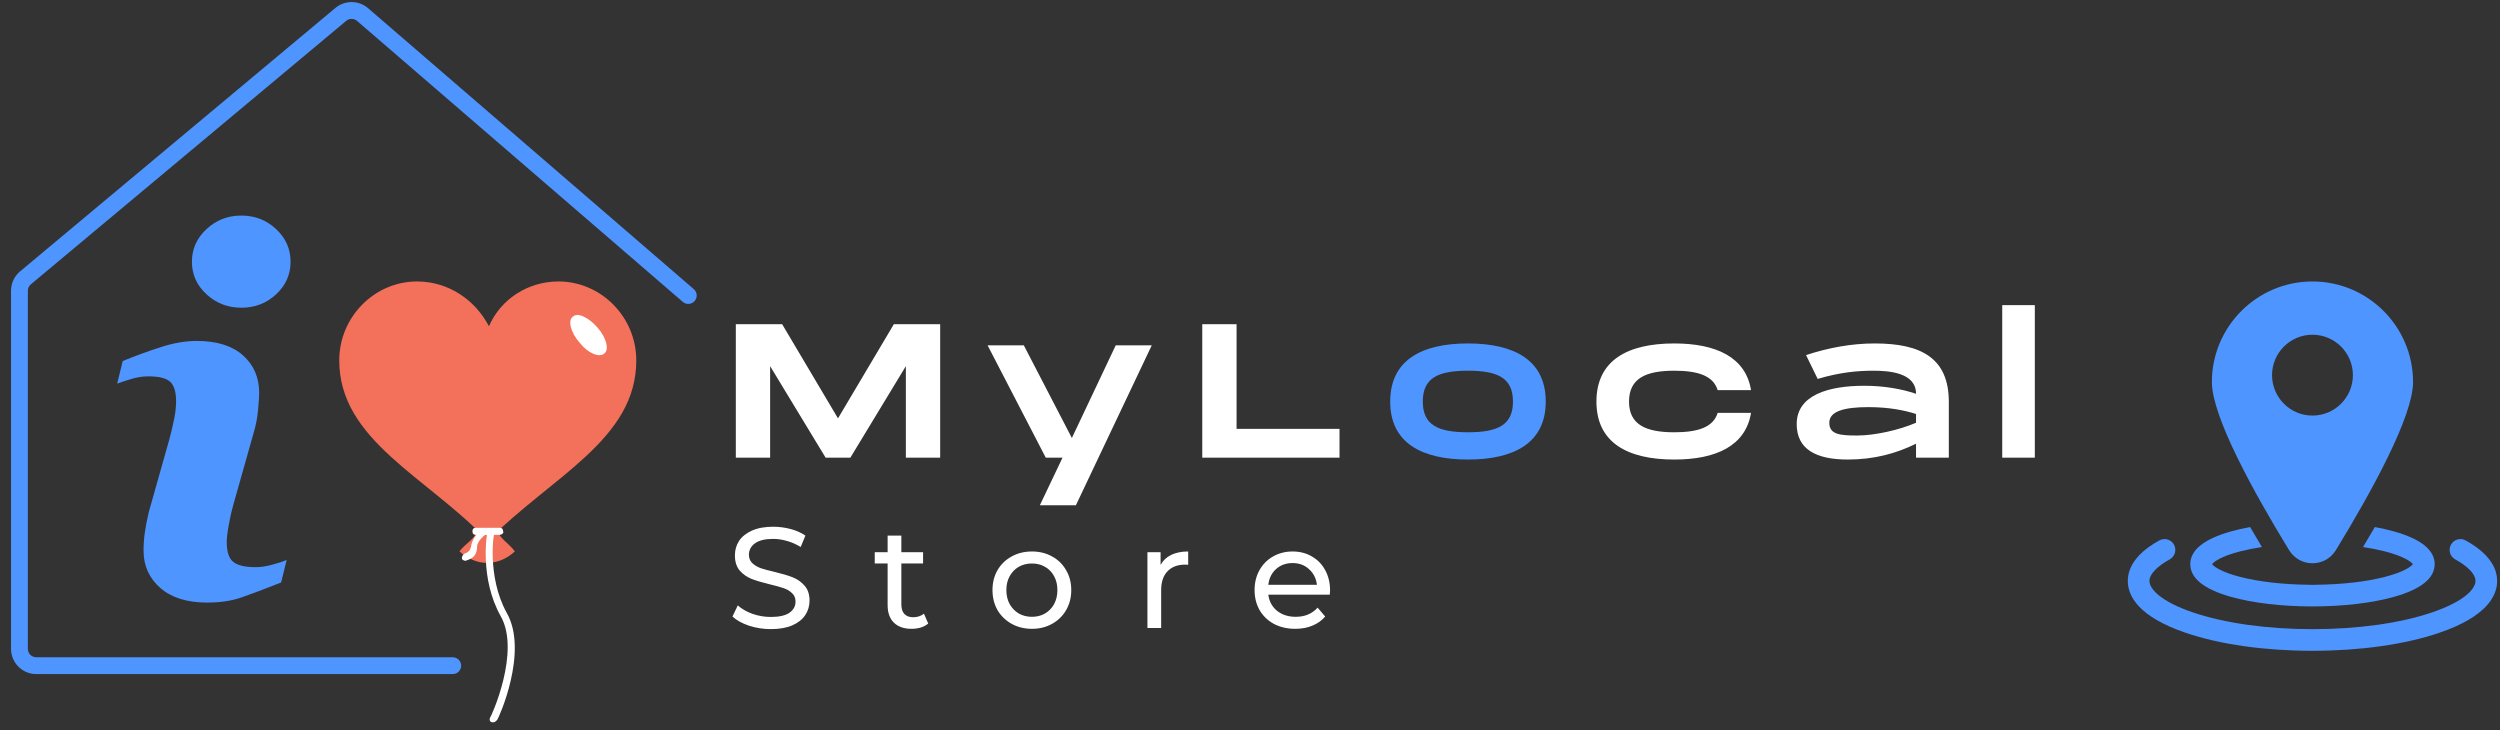 <svg width="250" height="73" viewBox="0 0 250 73" fill="none" xmlns="http://www.w3.org/2000/svg">
<rect x="0" y="0" width="250" height="73" fill="#333333" stroke="none"/>
<path d="M68.28 30.187C68.632 30.49 69.163 30.451 69.467 30.099C69.77 29.747 69.731 29.216 69.379 28.913L68.28 30.187ZM45.272 67.409C45.737 67.409 46.114 67.032 46.114 66.568C46.114 66.103 45.737 65.726 45.272 65.726V67.409ZM2.548 27.783L2.009 27.137L2.548 27.783ZM36.258 1.457L36.808 0.82L36.258 1.457ZM34.08 1.44L34.62 2.085L34.08 1.44ZM69.379 28.913L36.808 0.82L35.709 2.094L68.28 30.187L69.379 28.913ZM33.541 0.794L2.009 27.137L3.088 28.429L34.62 2.085L33.541 0.794ZM1.103 29.074V64.885H2.786V29.074H1.103ZM3.627 67.409H45.272V65.726H3.627V67.409ZM1.103 64.885C1.103 66.279 2.233 67.409 3.627 67.409V65.726C3.162 65.726 2.786 65.35 2.786 64.885H1.103ZM2.009 27.137C1.435 27.617 1.103 28.326 1.103 29.074H2.786C2.786 28.825 2.896 28.589 3.088 28.429L2.009 27.137ZM36.808 0.82C35.872 0.013 34.489 0.002 33.541 0.794L34.62 2.085C34.936 1.821 35.397 1.825 35.709 2.094L36.808 0.82Z" fill="#4F95FF"/>
<path d="M94.017 32.42H89.385L83.799 41.837L78.214 32.42H73.582V45.764H77.013V36.614L82.56 45.764H85.038L90.586 36.614V45.764H94.017V32.42ZM111.571 34.536L107.187 43.8L102.383 34.536H98.761L104.575 45.764H106.253L103.984 50.529H107.587L115.174 34.536H111.571ZM123.657 42.885V32.42H120.226V45.764H133.951V42.885H123.657ZM159.643 40.159C159.643 44.277 162.769 45.954 167.42 45.954C171.614 45.954 174.569 44.582 175.103 41.284H171.767C171.328 42.733 169.784 43.228 167.42 43.228C164.618 43.228 162.902 42.485 162.902 40.159C162.902 37.815 164.618 37.071 167.42 37.071C169.784 37.071 171.328 37.567 171.767 39.015H175.103C174.569 35.718 171.614 34.345 167.42 34.345C162.769 34.345 159.643 36.023 159.643 40.159ZM187.486 34.345C185.141 34.345 182.891 34.764 180.604 35.508L181.767 37.891C184.073 37.205 185.865 37.071 187.333 37.071C188.858 37.071 191.603 37.243 191.603 39.378C190.135 38.882 188.362 38.577 186.437 38.577C182.872 38.577 179.67 39.492 179.67 42.409C179.67 44.944 181.633 45.954 184.779 45.954C187.428 45.954 189.621 45.344 191.603 44.372V45.764H194.882V40.102C194.844 35.851 192.175 34.345 187.486 34.345ZM191.603 42.275C189.926 43 187.486 43.552 185.713 43.552C184.016 43.552 182.93 43.457 182.93 42.275C182.93 41.131 184.397 40.712 186.837 40.712C188.915 40.712 190.459 41.036 191.603 41.398V42.275ZM200.223 30.513V45.764H203.482V30.513H200.223Z" fill="white"/>
<path d="M146.798 45.954C151.43 45.954 154.575 44.277 154.575 40.159C154.575 36.023 151.43 34.345 146.798 34.345C142.146 34.345 139.02 36.023 139.02 40.159C139.02 44.277 142.146 45.954 146.798 45.954ZM146.798 43.228C143.767 43.228 142.28 42.485 142.28 40.159C142.28 37.815 143.767 37.071 146.798 37.071C149.809 37.071 151.296 37.815 151.296 40.159C151.296 42.485 149.809 43.228 146.798 43.228Z" fill="#4F95FF"/>
<g clip-path="url(#clip0_2313_3122)">
<path d="M28.666 55.991L28.113 58.249C26.456 58.903 25.132 59.401 24.146 59.744C23.159 60.087 22.012 60.258 20.706 60.258C18.699 60.258 17.138 59.766 16.025 58.79C14.912 57.81 14.355 56.568 14.355 55.061C14.355 54.477 14.396 53.877 14.48 53.266C14.564 52.654 14.699 51.965 14.883 51.194L16.955 43.862C17.139 43.16 17.296 42.495 17.421 41.866C17.548 41.241 17.61 40.666 17.61 40.148C17.61 39.212 17.416 38.557 17.03 38.189C16.644 37.822 15.907 37.635 14.814 37.635C14.279 37.635 13.728 37.721 13.167 37.887C12.604 38.053 12.122 38.214 11.718 38.364L12.272 36.103C13.629 35.551 14.926 35.078 16.166 34.685C17.407 34.291 18.579 34.094 19.688 34.094C21.681 34.094 23.219 34.576 24.299 35.539C25.379 36.503 25.918 37.753 25.918 39.293C25.918 39.611 25.883 40.173 25.807 40.975C25.732 41.779 25.594 42.516 25.392 43.186L23.329 50.488C23.16 51.075 23.008 51.745 22.876 52.5C22.739 53.249 22.674 53.822 22.674 54.206C22.674 55.176 22.89 55.838 23.324 56.19C23.76 56.542 24.512 56.717 25.581 56.717C26.082 56.717 26.653 56.628 27.287 56.453C27.919 56.278 28.38 56.125 28.666 55.991Z" fill="#4F95FF"/>
<path d="M27.614 29.427C28.578 28.534 29.057 27.447 29.057 26.175C29.057 24.905 28.579 23.817 27.614 22.912C26.653 22.01 25.495 21.557 24.14 21.557C22.781 21.557 21.618 22.009 20.648 22.912C19.678 23.817 19.191 24.905 19.191 26.175C19.191 27.447 19.678 28.533 20.648 29.427C21.62 30.324 22.781 30.772 24.14 30.772C25.495 30.772 26.653 30.324 27.614 29.427Z" fill="#4F95FF"/>
</g>
<path d="M48.776 54.078C55.259 47.595 63.628 43.941 63.628 36.044C63.628 31.683 60.092 28.146 55.848 28.146C52.784 28.146 50.073 29.915 48.894 32.625C47.48 29.915 44.769 28.146 41.704 28.146C37.461 28.146 33.925 31.683 33.925 36.044C33.925 44.059 42.765 47.713 48.776 54.078Z" fill="#F3705A"/>
<path d="M51.487 55.138C49.837 56.671 47.597 56.671 45.947 55.138C46.537 54.313 47.715 53.842 47.715 52.781C48.422 52.781 49.012 52.781 49.719 52.781C49.719 53.724 50.898 54.313 51.487 55.138Z" fill="#F3705A"/>
<path d="M59.738 32.743C60.681 33.804 60.917 34.983 60.446 35.337C59.974 35.808 58.795 35.337 57.97 34.276C57.027 33.215 56.792 32.036 57.263 31.683C57.735 31.211 58.795 31.683 59.738 32.743Z" fill="white"/>
<path d="M49.955 53.488H47.598C47.362 53.488 47.244 53.37 47.244 53.135C47.244 52.899 47.362 52.781 47.598 52.781H49.955C50.191 52.781 50.309 52.899 50.309 53.135C50.427 53.252 50.191 53.488 49.955 53.488Z" fill="white"/>
<path d="M46.537 56.08C46.419 56.08 46.184 55.962 46.184 55.844C46.184 55.608 46.301 55.49 46.419 55.373C46.773 55.255 47.009 55.137 47.127 54.547C47.244 53.722 48.069 53.015 48.187 52.897C48.305 52.779 48.541 52.779 48.659 53.015C48.777 53.133 48.777 53.369 48.541 53.487C48.305 53.605 47.834 54.076 47.716 54.547C47.716 55.49 47.362 55.844 46.537 56.08Z" fill="white"/>
<path d="M50.663 61.267C48.659 57.614 49.366 53.135 49.484 53.135V53.017H48.777C48.659 53.37 47.952 57.849 50.073 61.621C52.077 65.157 49.13 71.64 49.012 71.758C48.894 71.993 49.012 72.229 49.248 72.229H49.366C49.484 72.229 49.602 72.111 49.719 71.993C49.837 71.876 52.902 65.157 50.663 61.267Z" fill="white"/>
<path d="M77.08 62.911C76.327 62.911 75.598 62.797 74.892 62.568C74.197 62.33 73.649 62.025 73.248 61.653L73.777 60.538C74.159 60.881 74.645 61.162 75.236 61.381C75.836 61.591 76.451 61.696 77.08 61.696C77.909 61.696 78.529 61.557 78.939 61.281C79.348 60.995 79.553 60.619 79.553 60.152C79.553 59.809 79.439 59.532 79.21 59.322C78.991 59.103 78.715 58.936 78.381 58.822C78.057 58.708 77.595 58.579 76.994 58.436C76.241 58.255 75.631 58.074 75.164 57.893C74.707 57.712 74.311 57.435 73.977 57.063C73.653 56.682 73.491 56.172 73.491 55.534C73.491 55 73.629 54.519 73.906 54.09C74.192 53.661 74.621 53.318 75.193 53.06C75.764 52.803 76.475 52.674 77.323 52.674C77.914 52.674 78.495 52.751 79.067 52.903C79.639 53.056 80.13 53.275 80.54 53.561L80.068 54.705C79.649 54.438 79.201 54.237 78.724 54.104C78.248 53.961 77.78 53.889 77.323 53.889C76.513 53.889 75.903 54.037 75.493 54.333C75.093 54.628 74.892 55.01 74.892 55.477C74.892 55.82 75.007 56.101 75.236 56.32C75.464 56.53 75.746 56.697 76.079 56.82C76.422 56.935 76.885 57.059 77.466 57.192C78.219 57.373 78.824 57.554 79.282 57.736C79.739 57.917 80.13 58.193 80.454 58.565C80.788 58.936 80.954 59.437 80.954 60.066C80.954 60.59 80.811 61.071 80.525 61.51C80.24 61.939 79.806 62.282 79.224 62.539C78.643 62.787 77.928 62.911 77.08 62.911ZM92.822 62.353C92.622 62.525 92.374 62.658 92.079 62.754C91.783 62.84 91.478 62.882 91.164 62.882C90.401 62.882 89.81 62.678 89.391 62.268C88.972 61.858 88.762 61.272 88.762 60.509V56.349H87.475V55.219H88.762V53.561H90.135V55.219H92.308V56.349H90.135V60.452C90.135 60.862 90.235 61.176 90.435 61.395C90.644 61.615 90.94 61.724 91.321 61.724C91.74 61.724 92.098 61.605 92.393 61.367L92.822 62.353ZM103.195 62.882C102.442 62.882 101.765 62.716 101.164 62.382C100.564 62.048 100.092 61.591 99.749 61.01C99.415 60.419 99.249 59.751 99.249 59.008C99.249 58.264 99.415 57.602 99.749 57.021C100.092 56.43 100.564 55.972 101.164 55.648C101.765 55.315 102.442 55.148 103.195 55.148C103.948 55.148 104.62 55.315 105.211 55.648C105.811 55.972 106.278 56.43 106.612 57.021C106.955 57.602 107.126 58.264 107.126 59.008C107.126 59.751 106.955 60.419 106.612 61.01C106.278 61.591 105.811 62.048 105.211 62.382C104.62 62.716 103.948 62.882 103.195 62.882ZM103.195 61.681C103.681 61.681 104.114 61.572 104.496 61.353C104.886 61.124 105.191 60.809 105.411 60.409C105.63 59.999 105.74 59.532 105.74 59.008C105.74 58.484 105.63 58.021 105.411 57.621C105.191 57.211 104.886 56.897 104.496 56.678C104.114 56.458 103.681 56.349 103.195 56.349C102.709 56.349 102.27 56.458 101.879 56.678C101.498 56.897 101.193 57.211 100.964 57.621C100.745 58.021 100.635 58.484 100.635 59.008C100.635 59.532 100.745 59.999 100.964 60.409C101.193 60.809 101.498 61.124 101.879 61.353C102.27 61.572 102.709 61.681 103.195 61.681ZM116.059 56.492C116.297 56.053 116.65 55.72 117.117 55.491C117.584 55.262 118.151 55.148 118.818 55.148V56.477C118.742 56.468 118.637 56.463 118.503 56.463C117.76 56.463 117.174 56.687 116.745 57.135C116.326 57.573 116.116 58.203 116.116 59.022V62.797H114.743V55.219H116.059V56.492ZM133.007 59.051C133.007 59.156 132.997 59.294 132.978 59.465H126.831C126.916 60.133 127.207 60.671 127.703 61.081C128.208 61.481 128.832 61.681 129.576 61.681C130.481 61.681 131.21 61.377 131.763 60.766L132.521 61.653C132.178 62.053 131.749 62.358 131.234 62.568C130.729 62.778 130.162 62.882 129.533 62.882C128.732 62.882 128.022 62.72 127.403 62.396C126.783 62.063 126.302 61.6 125.959 61.01C125.625 60.419 125.458 59.751 125.458 59.008C125.458 58.274 125.62 57.611 125.944 57.021C126.278 56.43 126.731 55.972 127.302 55.648C127.884 55.315 128.537 55.148 129.261 55.148C129.986 55.148 130.629 55.315 131.191 55.648C131.763 55.972 132.206 56.43 132.521 57.021C132.845 57.611 133.007 58.288 133.007 59.051ZM129.261 56.306C128.604 56.306 128.051 56.506 127.603 56.906C127.164 57.306 126.907 57.831 126.831 58.479H131.692C131.615 57.84 131.353 57.321 130.905 56.92C130.467 56.511 129.919 56.306 129.261 56.306Z" fill="white"/>
<g clip-path="url(#clip1_2313_3122)">
<path d="M246.564 54.042C246.04 53.754 245.382 53.945 245.095 54.469C244.807 54.993 244.998 55.651 245.522 55.938C246.811 56.647 247.55 57.431 247.55 58.092C247.55 58.9 246.406 60.152 243.192 61.244C240.018 62.323 235.776 62.916 231.247 62.916C226.719 62.916 222.477 62.323 219.302 61.244C216.089 60.153 214.944 58.9 214.944 58.092C214.944 57.431 215.684 56.647 216.973 55.938C217.496 55.651 217.688 54.993 217.4 54.469C217.112 53.945 216.455 53.754 215.931 54.042C214.493 54.831 212.78 56.175 212.78 58.092C212.78 59.562 213.791 61.657 218.606 63.293C221.999 64.446 226.488 65.081 231.247 65.081C236.006 65.081 240.496 64.446 243.889 63.293C248.704 61.657 249.714 59.562 249.714 58.092C249.714 56.175 248.001 54.831 246.564 54.042Z" fill="#4F95FF"/>
<path d="M223.078 59.68C225.275 60.3 228.176 60.642 231.248 60.642C234.319 60.642 237.22 60.3 239.417 59.68C242.104 58.921 243.467 57.822 243.467 56.414C243.467 55.006 242.104 53.907 239.417 53.148C238.82 52.979 238.172 52.831 237.482 52.705C237.107 53.352 236.715 54.019 236.304 54.704C237.068 54.819 237.785 54.959 238.436 55.125C240.413 55.629 241.136 56.196 241.284 56.414C241.136 56.632 240.413 57.199 238.436 57.703C236.564 58.179 234.155 58.451 231.619 58.476C231.496 58.485 231.372 58.49 231.248 58.49C231.123 58.49 230.999 58.485 230.876 58.476C228.34 58.451 225.931 58.179 224.059 57.703C222.082 57.199 221.359 56.632 221.211 56.414C221.359 56.196 222.082 55.629 224.06 55.125C224.71 54.959 225.427 54.819 226.191 54.704C225.78 54.019 225.388 53.352 225.013 52.705C224.324 52.831 223.675 52.979 223.078 53.148C220.391 53.907 219.028 55.006 219.028 56.414C219.028 57.822 220.391 58.92 223.078 59.68Z" fill="#4F95FF"/>
<path d="M231.247 56.326C232.211 56.326 233.085 55.835 233.588 55.013C237.109 49.252 241.306 41.66 241.306 38.205C241.306 32.659 236.794 28.146 231.247 28.146C225.701 28.146 221.188 32.659 221.188 38.205C221.188 41.66 225.386 49.252 228.907 55.013C229.409 55.835 230.284 56.326 231.247 56.326ZM227.204 37.515C227.204 35.285 229.018 33.472 231.247 33.472C233.477 33.472 235.29 35.285 235.29 37.515C235.29 39.744 233.477 41.558 231.247 41.558C229.018 41.558 227.204 39.744 227.204 37.515Z" fill="#4F95FF"/>
</g>
<defs>
<clipPath id="clip0_2313_3122">
<rect width="39.542" height="39.542" fill="white" transform="translate(0.683 20.716)"/>
</clipPath>
<clipPath id="clip1_2313_3122">
<rect width="36.934" height="36.934" fill="white" transform="translate(212.78 28.146)"/>
</clipPath>
</defs>
</svg>
